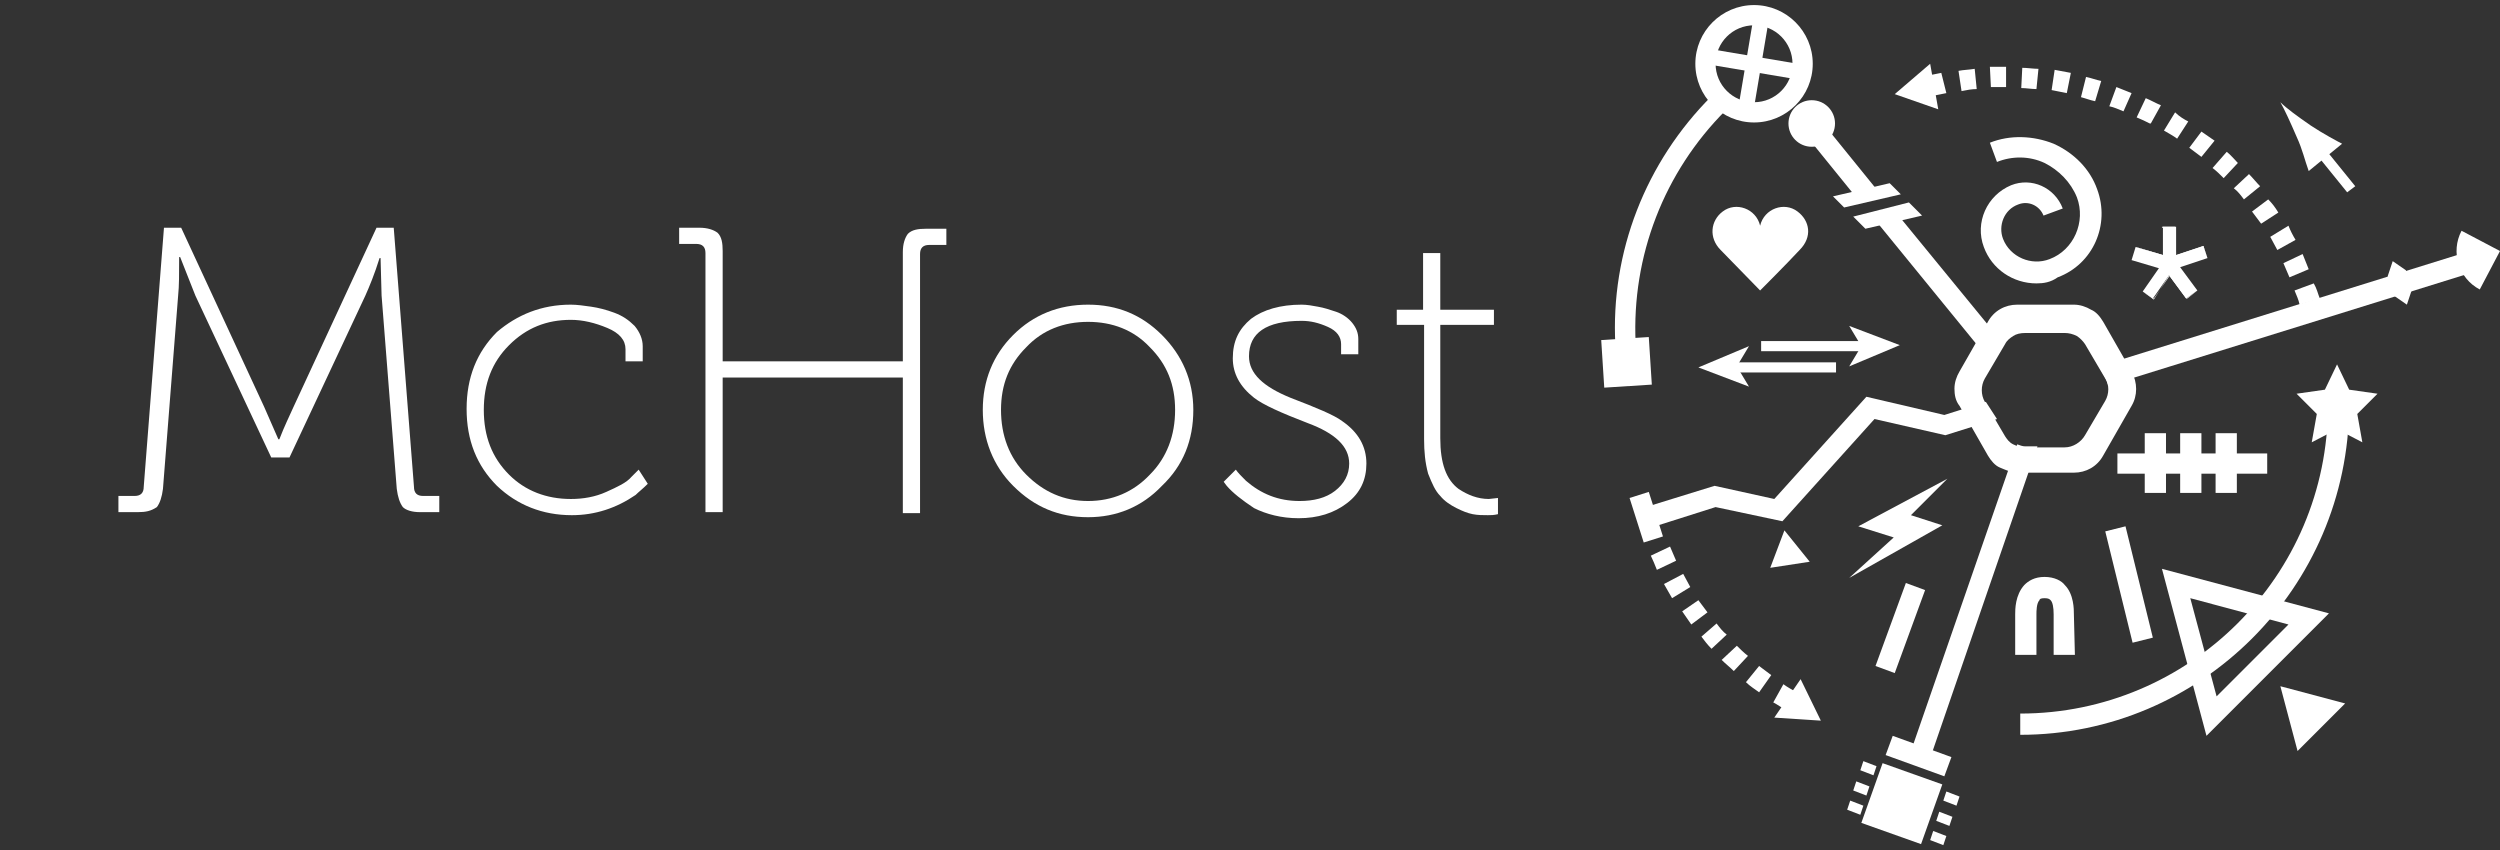 <?xml version="1.0" encoding="utf-8"?>
<!-- Generator: Adobe Illustrator 27.0.0, SVG Export Plug-In . SVG Version: 6.00 Build 0)  -->
<svg version="1.1" id="Слой_1" xmlns="http://www.w3.org/2000/svg" xmlns:xlink="http://www.w3.org/1999/xlink" x="0px" y="0px"
	 viewBox="0 0 247 84" style="enable-background:new 0 0 247 84;" xml:space="preserve">
<rect x="0" y="0" width="247" height="84" fill="#333333" stroke="none"/>
<style type="text/css">
	.st0{fill:#FFFFFF;}
</style>
<path class="st0" d="M196.5,36.5l1.3-2.2l-0.4-1L187,20.6l-1.6,1.3l10.2,12.5"/>
<path class="st0" d="M200.1,44.1c-0.3,0-0.5-0.1-0.8-0.2l-10.6,30.6l1.9,0.7l10.7-31.1H200.1L200.1,44.1z"/>
<path class="st0" d="M159.6,34.1c-0.5-9.2,3-18.1,9.5-24.6l1.4,1.4c-6.1,6.1-9.3,14.4-8.9,23L159.6,34.1L159.6,34.1z"/>
<path class="st0" d="M162.9,33.3l-4.7,0.3l0.3,4.7l4.7-0.3L162.9,33.3L162.9,33.3z M160.7,37L160.7,37z"/>
<path class="st0" d="M229.2,29.5l-2,0.6c-0.1-0.5-0.3-0.9-0.5-1.4l1.9-0.7C228.9,28.5,229,29,229.2,29.5L229.2,29.5z M228.1,26.6
	l-1.9,0.8c-0.2-0.5-0.4-0.9-0.6-1.4l1.9-0.9C227.7,25.6,227.9,26.1,228.1,26.6L228.1,26.6z M226.8,23.7l-1.8,1
	c-0.2-0.4-0.5-0.9-0.7-1.3l1.8-1.1C226.3,22.8,226.5,23.2,226.8,23.7L226.8,23.7z M225.1,21l-1.7,1.1c-0.3-0.4-0.6-0.8-0.9-1.2
	l1.6-1.2C224.5,20.1,224.8,20.5,225.1,21z M223.3,18.4l-1.6,1.3c-0.3-0.4-0.6-0.8-1-1.1l1.5-1.4C222.6,17.6,222.9,18,223.3,18.4
	L223.3,18.4z M221.1,16.1l-1.4,1.5c-0.4-0.4-0.7-0.7-1.1-1L220,15C220.4,15.3,220.7,15.7,221.1,16.1L221.1,16.1z M218.8,13.9
	l-1.3,1.6c-0.4-0.3-0.8-0.6-1.2-0.9l1.2-1.6C217.9,13.3,218.4,13.6,218.8,13.9L218.8,13.9z M216.2,12l-1.1,1.7
	c-0.4-0.3-0.8-0.5-1.3-0.8l1.1-1.8C215.3,11.5,215.8,11.8,216.2,12L216.2,12z M213.5,10.4l-1,1.8h-0.1c-0.4-0.2-0.8-0.4-1.3-0.6
	l0.9-1.9C212.5,9.9,213,10.2,213.5,10.4L213.5,10.4L213.5,10.4z M209.8,11c-0.5-0.2-0.9-0.4-1.4-0.5l0.7-1.9c0.5,0.2,1,0.4,1.5,0.6
	L209.8,11L209.8,11z M207,10c-0.5-0.1-1-0.3-1.4-0.4l0.5-2c0.5,0.1,1,0.3,1.5,0.4L207,10z M204.2,9.2c-0.5-0.1-1-0.2-1.5-0.3l0.3-2
	c0.5,0.1,1.1,0.2,1.6,0.3L204.2,9.2L204.2,9.2z M201.2,8.8c-0.5,0-1-0.1-1.5-0.1l0.1-2c0.5,0,1.1,0.1,1.6,0.1L201.2,8.8L201.2,8.8z
	 M198.2,8.6c-0.5,0-1,0-1.5,0l-0.1-2c0.5,0,1.1,0,1.6,0V8.6z M195.3,8.8c-0.5,0-1,0.1-1.5,0.2l-0.3-2c0.5-0.1,1-0.1,1.6-0.2
	L195.3,8.8L195.3,8.8z M192.3,9.2c-0.5,0.1-1,0.2-1.5,0.3l-0.5-2c0.5-0.1,1-0.2,1.5-0.3L192.3,9.2L192.3,9.2z"/>
<path class="st0" d="M227,74.2l-1.7-6.4l6.4,1.7 M174.9,56.1l1.4-3.7l2.5,3.1"/>
<path class="st0" d="M191.5,10.8l-4.3-1.5l3.5-3"/>
<path class="st0" d="M210.7,63.5l-2.7-11l2-0.5l2.7,11L210.7,63.5 M187.2,66.5l-1.9-0.7l3-8.2l1.9,0.7L187.2,66.5"/>
<path class="st0" d="M224,46.8h-14.8v-2H224V46.8"/>
<path class="st0" d="M214,48.7h-2.1v-5.9h2.1V48.7"/>
<path class="st0" d="M217.5,48.7h-2.1v-5.9h2.1V48.7"/>
<path class="st0" d="M221,48.7h-2.1v-5.9h2.1V48.7"/>
<path class="st0" d="M183.8,20l-4.7-5.8l1.6-1.3l4.7,5.8L183.8,20"/>
<path class="st0" d="M192.1,76.7l-5.8-2.1l0.7-1.9l5.8,2.1L192.1,76.7"/>
<path class="st0" d="M189.8,83.4l-5.9-2.1l2.1-5.9l5.9,2.1"/>
<path class="st0" d="M185.1,76.6l-1.3-0.5l0.3-0.9l1.3,0.5"/>
<path class="st0" d="M184.4,78.6l-1.3-0.5l0.3-0.9l1.3,0.5"/>
<path class="st0" d="M183.8,80.5l-1.3-0.5l0.3-0.9l1.3,0.5"/>
<path class="st0" d="M193.3,79.6l-1.3-0.5l0.3-0.9l1.3,0.5"/>
<path class="st0" d="M192.6,81.6l-1.3-0.5l0.3-0.9l1.3,0.5"/>
<path class="st0" d="M192,83.5l-1.3-0.5l0.3-0.9l1.3,0.5"/>
<circle class="st0" cx="179" cy="12.2" r="2.3"/>
<path class="st0" d="M177.9,67.1l2,4.1l-4.6-0.3"/>
<path class="st0" d="M165,54c0.2,0.5,0.4,0.9,0.6,1.4l-1.9,0.9c-0.2-0.5-0.4-1-0.6-1.4L165,54L165,54z M166.3,56.7
	c0.2,0.4,0.5,0.9,0.7,1.3l-1.8,1.1c-0.3-0.5-0.5-0.9-0.8-1.4L166.3,56.7L166.3,56.7z M167.8,59.3c0.3,0.4,0.6,0.8,0.9,1.2l-1.6,1.2
	c-0.3-0.4-0.6-0.9-0.9-1.3L167.8,59.3L167.8,59.3z M169.6,61.6c0.3,0.4,0.6,0.8,1,1.1l-1.5,1.4c-0.4-0.4-0.7-0.8-1-1.2L169.6,61.6
	L169.6,61.6z M171.6,63.8c0.3,0.3,0.7,0.7,1.1,1l-1.4,1.5c-0.4-0.4-0.8-0.7-1.2-1.1L171.6,63.8L171.6,63.8z M173.8,65.8
	c0.4,0.3,0.8,0.6,1.2,0.9l-1.2,1.7c-0.4-0.3-0.9-0.6-1.3-1L173.8,65.8L173.8,65.8z M176.2,67.6c0.4,0.3,0.8,0.5,1.3,0.8l-1,1.8
	c-0.5-0.3-0.9-0.6-1.3-0.8L176.2,67.6L176.2,67.6z"/>
<path class="st0" d="M201.2,28c-2.3,0-4.4-1.4-5.2-3.6c-0.9-2.4,0.3-5.1,2.7-6.1c2-0.8,4.3,0.2,5.1,2.3l-1.9,0.7
	c-0.4-1-1.5-1.5-2.5-1.1c-1.4,0.5-2,2.1-1.5,3.4c0.7,1.8,2.8,2.7,4.6,2c2.4-0.9,3.6-3.7,2.7-6.1c-0.6-1.5-1.8-2.7-3.2-3.4
	c-1.5-0.7-3.2-0.7-4.7-0.1l-0.7-1.9c2-0.8,4.3-0.7,6.3,0.1c2,0.9,3.6,2.5,4.3,4.5c1.3,3.5-0.4,7.4-3.9,8.7
	C202.6,27.9,201.9,28,201.2,28L201.2,28z"/>
<path class="st0" d="M218,72.7l-4.4-16.5l16.5,4.4L218,72.7z M216.4,59.1l2.6,9.7l7.1-7.1L216.4,59.1L216.4,59.1z"/>
<path class="st0" d="M199.6,72.6v-2.1c16.7,0,30.4-13.6,30.4-30.4h2.1C232,58.1,217.4,72.6,199.6,72.6z"/>
<path class="st0" d="M230.9,36l1.2,2.5l2.8,0.4l-2,2l0.5,2.8l-2.5-1.3l-2.5,1.3l0.5-2.8l-2-2l2.8-0.4"/>
<path class="st0" d="M171.3,36.8v-1h10.1v1H171.3"/>
<path class="st0" d="M167.8,36.3l5-2.1l-1.2,2l1.2,2 M174,34.7v-1h10.1v1H174"/>
<path class="st0" d="M187.7,34.1l-5,2.1l1.2-2l-1.2-2 M231.9,19l-3.4-4.2l0.8-0.6l3.4,4.2L231.9,19"/>
<path class="st0" d="M226.9,13.5c0.6,1.3,0.8,2.3,1.2,3.4l3.3-2.7c-0.4-0.2-1.9-1-3.1-1.8c-1.3-0.9-2.4-1.7-3-2.3
	C225.7,10.8,226.3,12.1,226.9,13.5L226.9,13.5z"/>
<path class="st0" d="M192.4,47.3l-8.8,4.7l3.5,1.1l-4.4,4l9.2-5.2l-3.1-1"/>
<path class="st0" d="M162.4,53.6l-1.4-4.4l1.9-0.6l1.4,4.4L162.4,53.6"/>
<path class="st0" d="M236.5,29.2l1.3,0.9l0.5-1.5l-0.6-1.9l-1.3-0.9l-0.5,1.5"/>
<path class="st0" d="M210.6,36.7l-2.8-4.9c-0.3-0.5-0.7-1-1.2-1.2c-0.5-0.3-1.1-0.5-1.7-0.5h-5.6c-1.2,0-2.3,0.6-2.9,1.7l-2.8,4.9
	c-0.3,0.5-0.5,1.1-0.5,1.7c0,0.6,0.1,1.2,0.5,1.7l2.8,4.9c0.3,0.5,0.7,1,1.2,1.2s1.1,0.5,1.7,0.5h5.6c1.2,0,2.3-0.6,2.9-1.7l2.8-4.9
	C211.2,39.1,211.2,37.8,210.6,36.7L210.6,36.7z M208,39.6l-2,3.4c-0.4,0.7-1.2,1.2-2,1.2h-3.9c-0.4,0-0.8-0.1-1.2-0.3
	s-0.6-0.5-0.8-0.8l-2-3.4c-0.4-0.7-0.4-1.6,0-2.3l2-3.4c0.2-0.4,0.5-0.6,0.8-0.8s0.7-0.3,1.2-0.3h3.9c0.4,0,0.8,0.1,1.2,0.3
	c0.3,0.2,0.6,0.5,0.8,0.8l2,3.4C208.4,38,208.4,38.9,208,39.6L208,39.6z"/>
<path class="st0" d="M243.2,22.8c-1.1,2.1-0.3,4.7,1.8,5.8l0,0l2-3.8L243.2,22.8L243.2,22.8z"/>
<path class="st0" d="M173.9,28.7l-3.9-4c-1.2-1.2-1-2.9,0.2-3.8c1.3-1,3.3-0.3,3.7,1.4c0.4-1.7,2.4-2.4,3.7-1.4
	c1.2,0.9,1.5,2.5,0.2,3.8C176.6,26,173.9,28.7,173.9,28.7L173.9,28.7z"/>
<path class="st0" d="M211.7,28.8l1.6-2.3l-2.7-0.8l0.4-1.3l2.7,0.8v-2.8h1.3v2.8l2.7-0.9l0.4,1.2l-2.7,0.9l1.7,2.3l-1.1,0.8
	l-1.7-2.3l-1.6,2.3"/>
<path class="st0" d="M212.8,29.6l-1.1-0.8l1.6-2.3l-2.7-0.8l0.4-1.3l2.7,0.8l-0.1-2.8h1.3l0.1,2.8l2.7-0.9l0.4,1.3l-2.7,0.9l1.7,2.2
	l-1.1,0.8l-1.7-2.3L212.8,29.6L212.8,29.6z M211,24.4l-0.4,1.3l2.7,0.8l-1.6,2.3l1.1,0.7l1.6-2.3l1.7,2.3l1-0.8l-1.7-2.2l2.7-0.9
	l-0.4-1.2l-2.7,0.9l-0.1-2.8h-1.3l0.1,2.8C213.7,25.3,211,24.4,211,24.4z"/>
<path class="st0" d="M205,64.7h-2.1v-4c0-0.7-0.1-1.2-0.3-1.4c-0.1-0.1-0.2-0.2-0.6-0.2c-0.4,0-0.5,0.1-0.5,0.2
	c-0.3,0.3-0.3,1.1-0.3,1.4v0.1v3.9h-2.1v-4c0-0.5,0-1.9,0.9-2.9c0.4-0.4,1-0.8,2-0.8s1.7,0.4,2,0.8c0.9,0.9,0.9,2.4,0.9,2.9
	L205,64.7L205,64.7z"/>
<g>
	<path class="st0" d="M173.3,12.1c-3.2,0-5.8-2.6-5.8-5.8s2.6-5.8,5.8-5.8s5.8,2.6,5.8,5.8S176.5,12.1,173.3,12.1L173.3,12.1z
		 M173.3,2.5c-2.1,0-3.8,1.7-3.8,3.8s1.7,3.8,3.8,3.8s3.8-1.7,3.8-3.8S175.4,2.5,173.3,2.5L173.3,2.5z"/>
	<path class="st0" d="M173.2,11.2l-1.5-0.3l1.6-9.5l1.5,0.3L173.2,11.2"/>
	<path class="st0" d="M177.9,7.9l-9.5-1.6l0.3-1.5l9.5,1.6L177.9,7.9"/>
</g>
<path class="st0" d="M187.8,19.2l-1.1-1.1l-5.6,1.3l1.1,1.1"/>
<path class="st0" d="M183.1,21.4l1.2,1.2l5.6-1.3l-1.3-1.3"/>
<g>
	<path class="st0" d="M208,37.3c0.1,0.2,0.2,0.5,0.3,0.8L244,27l-0.6-2l-36,11.2L208,37.3z"/>
	<path class="st0" d="M196.2,39.7l-4.1,1.3l-7.7-1.8l-9.1,10.1l-5.9-1.3l-6.8,2.1l0.6,2l6.3-2l6.6,1.4l9.1-10.1l7,1.6l5.1-1.6"/>
</g>
<g>
	<path class="st0" d="M13.6,50.6h-1.9V49h1.6c0.6,0,0.9-0.3,0.9-0.9l2-25.6h1.7l8.2,17.7l1.4,3.2h0.1c0.5-1.3,1-2.3,1.4-3.2
		l8.2-17.7h1.7l2,25.6c0,0.6,0.3,0.9,0.9,0.9h1.6v1.6h-1.9c-0.8,0-1.4-0.2-1.7-0.5c-0.3-0.4-0.5-1-0.6-1.8l-1.5-19.1l-0.1-3.7h-0.1
		c-0.5,1.6-1,2.8-1.4,3.7l-7.5,16h-1.8l-7.5-16l-1.5-3.8h-0.1c0,1.6,0,2.9-0.1,3.8l-1.5,19.1c-0.1,0.8-0.3,1.4-0.6,1.8
		C14.9,50.5,14.4,50.6,13.6,50.6z"/>
	<path class="st0" d="M56.4,30.1c0.6,0,1.3,0.1,2,0.2s1.5,0.3,2.3,0.6c0.8,0.3,1.4,0.7,2,1.3c0.5,0.6,0.8,1.3,0.8,2v1.5h-1.7v-1.2
		c0-0.9-0.6-1.6-1.8-2.1s-2.4-0.8-3.6-0.8c-2.4,0-4.4,0.8-6.1,2.5c-1.7,1.7-2.5,3.8-2.5,6.4c0,2.6,0.8,4.7,2.5,6.4
		c1.6,1.6,3.7,2.4,6.1,2.4c1.2,0,2.4-0.2,3.5-0.7s2-0.9,2.5-1.5l0.7-0.7l0.9,1.4c-0.5,0.5-0.9,0.8-1.2,1.1c-1.9,1.3-4,2-6.3,2
		c-2.9,0-5.4-1-7.4-2.9c-2-2-3-4.5-3-7.6s1-5.6,3-7.6C51.1,31.1,53.5,30.1,56.4,30.1z"/>
	<path class="st0" d="M71.4,50.6h-1.7V25c0-0.6-0.3-0.9-0.9-0.9h-1.7v-1.6h2c0.8,0,1.4,0.2,1.8,0.5c0.4,0.4,0.5,1,0.5,1.8v10.9h17.8
		V24.9c0-0.8,0.2-1.4,0.5-1.8c0.4-0.4,1-0.5,1.8-0.5h2v1.6h-1.7c-0.6,0-0.9,0.3-0.9,0.9v25.6h-1.7V37.3H71.4V50.6z"/>
	<path class="st0" d="M97.1,40.5c0-2.9,1-5.4,3-7.4s4.5-3,7.4-3s5.3,1,7.3,3s3.1,4.5,3.1,7.4c0,3-1,5.5-3.1,7.5
		c-2,2.1-4.5,3.1-7.3,3.1c-2.9,0-5.3-1-7.4-3.1C98.1,46,97.1,43.4,97.1,40.5z M98.9,40.5c0,2.5,0.8,4.7,2.5,6.4s3.7,2.6,6.1,2.6
		s4.5-0.9,6.1-2.6c1.7-1.7,2.5-3.9,2.5-6.4s-0.8-4.5-2.5-6.2c-1.6-1.7-3.7-2.5-6.1-2.5s-4.5,0.8-6.1,2.5C99.7,36,98.9,38,98.9,40.5z
		"/>
	<path class="st0" d="M121.2,48l-0.3-0.4l1.2-1.2c0.2,0.3,0.6,0.7,1,1.1c1.5,1.3,3.2,2,5.3,2c1.4,0,2.6-0.3,3.5-1s1.4-1.6,1.4-2.7
		c0-1.7-1.4-3-4.1-4c-2.6-1-4.4-1.8-5.3-2.5c-1.4-1.1-2.1-2.4-2.1-3.9c0-1.7,0.6-2.9,1.8-3.9c1.2-0.9,2.9-1.4,5-1.4
		c0.5,0,1.1,0.1,1.6,0.2c0.6,0.1,1.2,0.3,1.8,0.5s1.2,0.6,1.6,1.1c0.4,0.5,0.6,1,0.6,1.6V35h-1.7v-1c0-0.7-0.4-1.3-1.3-1.7
		c-0.9-0.4-1.7-0.6-2.6-0.6c-3.5,0-5.2,1.2-5.2,3.5c0,1.7,1.4,3,4.1,4.1c2.6,1,4.3,1.7,5.1,2.3c1.6,1.1,2.4,2.5,2.4,4.2
		c0,1.6-0.6,2.9-1.9,3.9c-1.3,1-2.9,1.5-4.8,1.5c-1.7,0-3.2-0.4-4.4-1C122.7,49.4,121.8,48.7,121.2,48z"/>
	<path class="st0" d="M140.7,43.4V32.1H138v-1.5h2.6V25h1.7v5.6h5.3v1.5h-5.3v11.2c0,2.5,0.6,4.1,1.8,5c0.9,0.6,1.9,1,3,1l0.9-0.1
		v1.6c-0.4,0.1-0.7,0.1-1,0.1c-0.5,0-1,0-1.5-0.1s-1-0.3-1.6-0.6s-1.2-0.7-1.6-1.2c-0.5-0.5-0.8-1.2-1.2-2.2
		C140.8,45.7,140.7,44.6,140.7,43.4z"/>
</g>
</svg>
